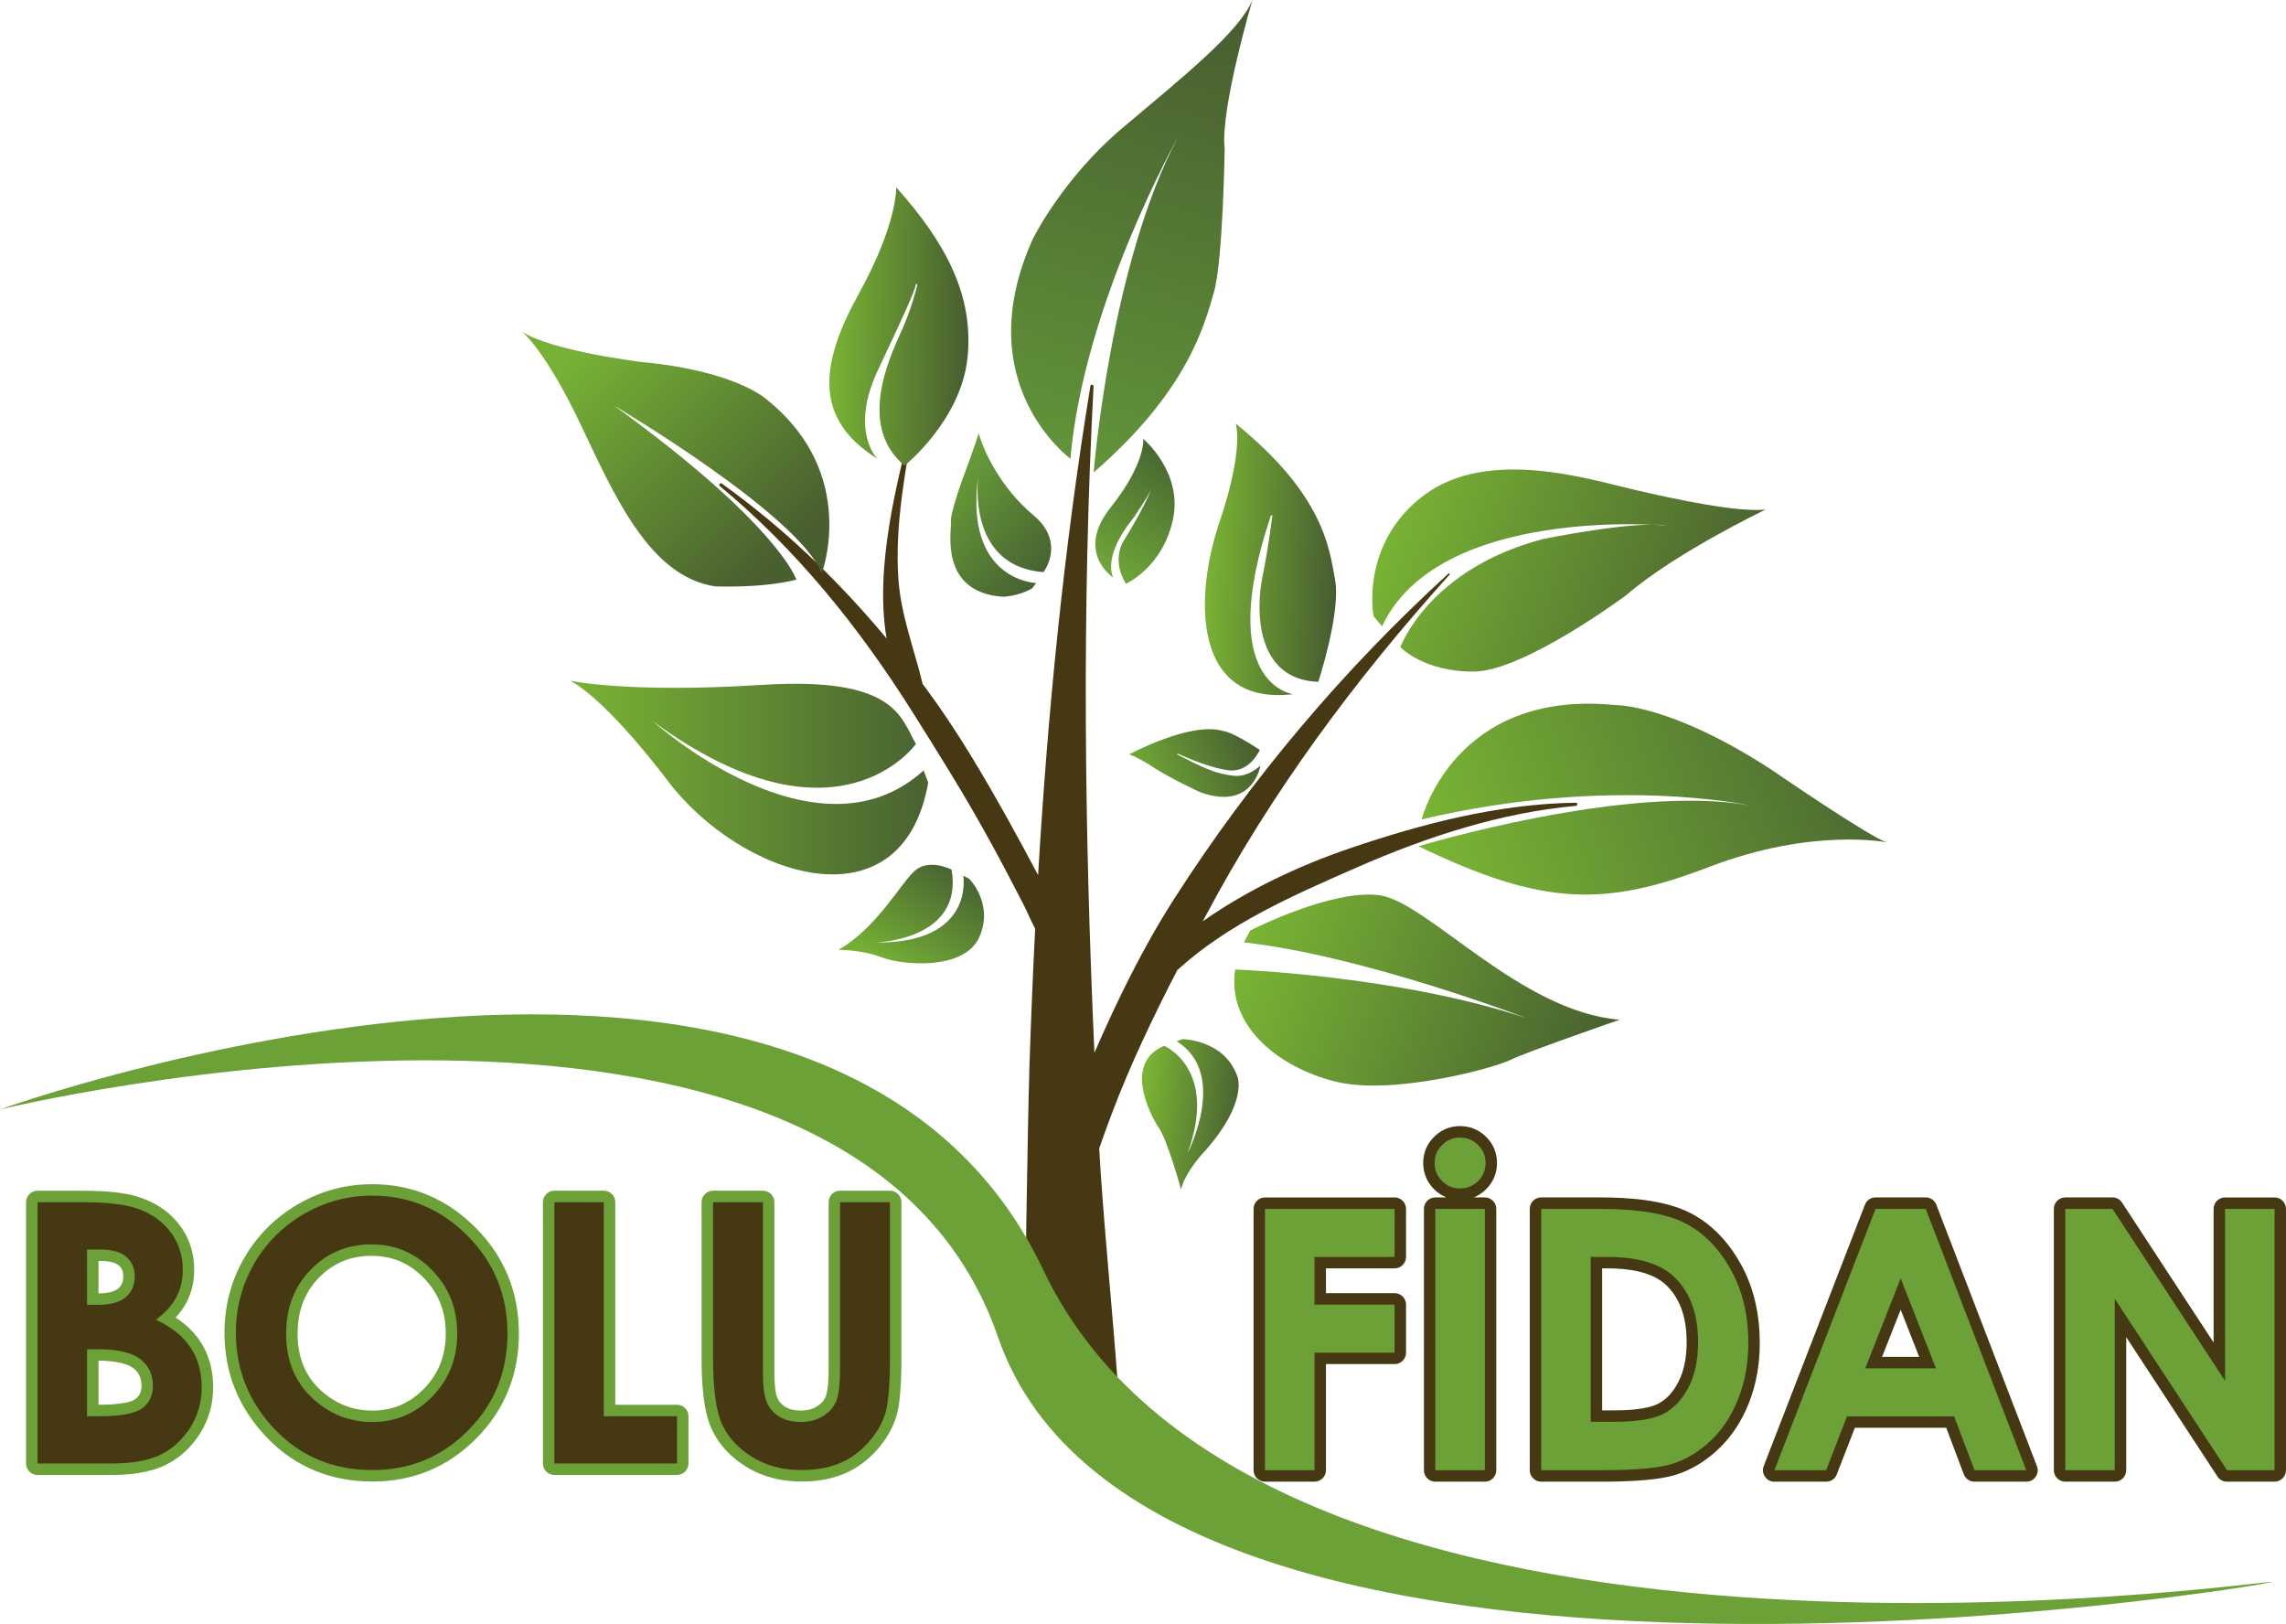 <?xml version="1.0" encoding="UTF-8"?>
<!DOCTYPE svg PUBLIC "-//W3C//DTD SVG 1.1//EN" "http://www.w3.org/Graphics/SVG/1.1/DTD/svg11.dtd">
<!-- Creator: CorelDRAW X8 -->
<svg xmlns="http://www.w3.org/2000/svg" xml:space="preserve" width="412.433mm" height="292.985mm" version="1.1" style="shape-rendering:geometricPrecision; text-rendering:geometricPrecision; image-rendering:optimizeQuality; fill-rule:evenodd; clip-rule:evenodd"
viewBox="0 0 47047 33421"
 xmlns:xlink="http://www.w3.org/1999/xlink">
 <defs>
  <style type="text/css">
   <![CDATA[
    .fil4 {fill:#7DB633}
    .fil0 {fill:#473814}
    .fil2 {fill:#6CA138}
    .fil3 {fill:#473814;fill-rule:nonzero}
    .fil1 {fill:#6CA138;fill-rule:nonzero}
    .fil16 {fill:url(#id0)}
    .fil10 {fill:url(#id1)}
    .fil6 {fill:url(#id2)}
    .fil11 {fill:url(#id3)}
    .fil9 {fill:url(#id4)}
    .fil15 {fill:url(#id5)}
    .fil14 {fill:url(#id6)}
    .fil7 {fill:url(#id7)}
    .fil13 {fill:url(#id8)}
    .fil5 {fill:url(#id9)}
    .fil8 {fill:url(#id10)}
    .fil17 {fill:url(#id11)}
    .fil12 {fill:url(#id12)}
   ]]>
  </style>
  <linearGradient id="id0" gradientUnits="userSpaceOnUse" x1="25494.8" y1="23050.2" x2="23500.4" y2="22813.8">
   <stop offset="0" style="stop-opacity:1; stop-color:#496231"/>
   <stop offset="1" style="stop-opacity:1; stop-color:#7AB434"/>
  </linearGradient>
  <linearGradient id="id1" gradientUnits="userSpaceOnUse" x1="24552.4" y1="299.976" x2="22032.3" y2="9420.59">
   <stop offset="0" style="stop-opacity:1; stop-color:#495F30"/>
   <stop offset="1" style="stop-opacity:1; stop-color:#619439"/>
  </linearGradient>
  <linearGradient id="id2" gradientUnits="userSpaceOnUse" x1="18120.3" y1="19802.5" x2="19384.2" y2="17820.5">
   <stop offset="0" style="stop-opacity:1; stop-color:#75B035"/>
   <stop offset="1" style="stop-opacity:1; stop-color:#4A6632"/>
  </linearGradient>
  <linearGradient id="id3" gradientUnits="userSpaceOnUse" x1="24090" y1="9423.45" x2="22626.3" y2="11621.9">
   <stop offset="0" style="stop-opacity:1; stop-color:#496732"/>
   <stop offset="1" style="stop-opacity:1; stop-color:#6EA637"/>
  </linearGradient>
  <linearGradient id="id4" gradientUnits="userSpaceOnUse" x1="21626.7" y1="11452.2" x2="19565.6" y2="9744.54">
   <stop offset="0" style="stop-opacity:1; stop-color:#496432"/>
   <stop offset="1" style="stop-opacity:1; stop-color:#689E38"/>
  </linearGradient>
  <linearGradient id="id5" gradientUnits="userSpaceOnUse" x1="32945.2" y1="21642.6" x2="25790" y2="19108.2">
   <stop offset="0" style="stop-opacity:1; stop-color:#486130"/>
   <stop offset="1" style="stop-opacity:1; stop-color:#79B434"/>
  </linearGradient>
  <linearGradient id="id6" gradientUnits="userSpaceOnUse" x1="38297.8" y1="14846.5" x2="29735.9" y2="18045.6">
   <stop offset="0" style="stop-opacity:1; stop-color:#4A6632"/>
   <stop offset="1" style="stop-opacity:1; stop-color:#79B434"/>
  </linearGradient>
  <linearGradient id="id7" gradientUnits="userSpaceOnUse" x1="15949.3" y1="11510.6" x2="11862.5" y2="7386.79">
   <stop offset="0" style="stop-opacity:1; stop-color:#495F30"/>
   <stop offset="1" style="stop-opacity:1; stop-color:#76B135"/>
  </linearGradient>
  <linearGradient id="id8" gradientUnits="userSpaceOnUse" x1="35959.4" y1="13012.4" x2="28618.3" y2="10470.9">
   <stop offset="0" style="stop-opacity:1; stop-color:#495F30"/>
   <stop offset="1" style="stop-opacity:1; stop-color:#79B434"/>
  </linearGradient>
  <linearGradient id="id9" gradientUnits="userSpaceOnUse" x1="11731.7" y1="16001.2" x2="19102.6" y2="16001.2">
   <stop offset="0" style="stop-opacity:1; stop-color:#7AB434"/>
   <stop offset="1" style="stop-opacity:1; stop-color:#496231"/>
  </linearGradient>
  <linearGradient id="id10" gradientUnits="userSpaceOnUse" x1="19930.9" y1="6741.95" x2="17067.6" y2="6696.55">
   <stop offset="0" style="stop-opacity:1; stop-color:#475D30"/>
   <stop offset="1" style="stop-opacity:1; stop-color:#79B434"/>
  </linearGradient>
  <linearGradient id="id11" gradientUnits="userSpaceOnUse" x1="27500.4" y1="11567.5" x2="24794.6" y2="11453.9">
   <stop offset="0" style="stop-opacity:1; stop-color:#475D30"/>
   <stop offset="1" style="stop-opacity:1; stop-color:#7AB434"/>
  </linearGradient>
  <linearGradient id="id12" gradientUnits="userSpaceOnUse" x1="23428.7" y1="16217.6" x2="25746.7" y2="15188.9">
   <stop offset="0" style="stop-opacity:1; stop-color:#73AC35"/>
   <stop offset="1" style="stop-opacity:1; stop-color:#485E30"/>
  </linearGradient>
 </defs>
 <g id="Katman_x0020_1">
  <g id="_1257687826544">
   <path class="fil0" d="M29769 24643c-94,-37 -180,-94 -257,-171 -147,-147 -222,-331 -222,-540 0,-206 76,-388 222,-534 147,-147 329,-223 536,-223 208,0 392,76 539,223 146,146 222,328 222,534 0,209 -75,393 -222,540 -77,77 -163,134 -258,171l230 0c130,0 235,106 235,236l0 5378c0,130 -105,236 -235,236l-1019 0c-130,0 -235,-106 -235,-236l0 -5378c0,-130 105,-236 235,-236l229 0zm-2480 1460l0 510 1412 0c130,0 236,106 236,236l0 989c0,129 -106,235 -236,235l-1412 0 0 2184c0,130 -106,236 -236,236l-1019 0c-129,0 -235,-106 -235,-236l0 -5378c0,-130 106,-236 235,-236l2667 0c130,0 236,106 236,236l0 989c0,129 -106,235 -236,235l-1412 0zm4430 -1460l1212 0c582,0 1323,49 1850,317 453,231 789,600 1037,1039 285,505 399,1068 399,1644 0,421 -68,836 -223,1229 -142,359 -347,684 -628,950 -252,239 -544,425 -878,529 -198,62 -422,90 -628,108 -301,27 -608,34 -910,34l-1231 0c-130,0 -236,-106 -236,-236l0 -5378c0,-130 106,-236 236,-236zm8336 4741l-1881 0 -372 958c-35,93 -120,151 -219,151l-1065 0c-80,0 -149,-36 -194,-103 -46,-66 -55,-143 -26,-218l2083 -5378c36,-93 120,-151 219,-151l1032 0c99,0 184,59 219,151l2070 5379c29,74 20,152 -25,218 -46,66 -114,102 -194,102l-1065 0c-100,0 -185,-59 -221,-152l-361 -957zm5502 -1755l0 -2750c0,-130 106,-236 236,-236l1019 0c129,0 235,106 235,236l0 5378c0,130 -106,236 -235,236l-979 0c-82,0 -152,-38 -197,-107l-1877 -2867 0 2738c0,130 -106,236 -236,236l-1019 0c-129,0 -235,-106 -235,-236l0 -5378c0,-130 106,-236 235,-236l972 0c82,0 152,38 197,107l1884 2879zm-12584 -1526l0 2923 239 0c259,0 675,-16 911,-136 187,-95 319,-259 415,-442 132,-251 174,-547 174,-827 0,-427 -96,-853 -408,-1161 -302,-298 -817,-357 -1219,-357l-112 0zm6144 850l-383 971 763 0 -380 -971z"/>
   <path class="fil1" d="M26034 24879l2667 0 0 989 -1648 0 0 981 1648 0 0 989 -1648 0 0 2419 -1019 0 0 -5378zm3506 0l1019 0 0 5378 -1019 0 0 -5378zm508 -1468c146,0 270,51 372,153 103,103 154,225 154,368 0,148 -51,271 -154,374 -102,102 -226,153 -372,153 -145,0 -267,-51 -369,-153 -103,-103 -154,-226 -154,-374 0,-143 51,-265 154,-368 102,-102 224,-153 369,-153zm1671 1468l1212 0c782,0 1362,97 1743,291 379,193 693,508 939,945 246,436 368,945 368,1528 0,414 -69,795 -206,1142 -137,347 -328,636 -570,866 -243,228 -505,387 -787,475 -282,88 -772,131 -1468,131l-1231 0 0 -5378zm1018 989l0 3393 475 0c468,0 806,-54 1017,-161 211,-107 384,-288 517,-542 134,-253 201,-565 201,-937 0,-571 -159,-1014 -478,-1329 -287,-283 -749,-424 -1384,-424l-348 0zm5863 -989l1032 0 2070 5378 -1065 0 -420 -1108 -2205 0 -429 1108 -1065 0 2082 -5378zm517 1429l-729 1852 1455 0 -726 -1852zm3387 -1429l972 0 2317 3539 0 -3539 1019 0 0 5378 -979 0 -2310 -3528 0 3528 -1019 0 0 -5378z"/>
   <path class="fil2" d="M3614 27115c199,130 376,291 508,492 187,284 265,608 265,946 0,342 -89,661 -271,950 -175,277 -408,497 -701,642 -338,168 -757,210 -1129,210l-1513 0c-130,0 -236,-106 -236,-236l0 -5378c0,-130 106,-236 236,-236l849 0c356,0 798,10 1143,104 351,95 659,271 891,553 231,279 341,608 341,970 0,233 -49,458 -156,666 -60,116 -138,222 -227,317zm4047 -2744c831,0 1543,307 2128,896 597,600 890,1333 890,2179 0,838 -288,1565 -879,2159 -585,589 -1301,885 -2132,885 -852,0 -1591,-293 -2181,-911 -574,-600 -867,-1320 -867,-2151 0,-547 132,-1063 405,-1536 270,-469 643,-840 1111,-1111 470,-273 981,-410 1525,-410zm5002 4539l1270 0c130,0 236,106 236,236l0 973c0,130 -106,236 -236,236l-2524 0c-130,0 -236,-106 -236,-236l0 -5378c0,-130 106,-236 236,-236l1018 0c130,0 236,106 236,236l0 4169zm2012 -4405l1026 0c130,0 236,106 236,236l0 3479c0,142 4,412 60,544 34,83 89,143 165,190 94,57 206,76 314,76 121,0 238,-23 341,-88 80,-51 143,-114 178,-203 57,-147 59,-490 59,-647l0 -3351c0,-130 105,-236 235,-236l1026 0c130,0 236,106 236,236l0 3206c0,235 -5,472 -24,707 -12,159 -32,331 -77,485 -76,262 -219,493 -399,697 -189,214 -416,384 -680,494 -276,116 -575,160 -872,160 -405,0 -796,-89 -1142,-304 -308,-191 -558,-444 -710,-775 -186,-403 -208,-1026 -208,-1464l0 -3206c0,-130 106,-236 236,-236zm-12648 1445l0 668c127,-1 308,-17 408,-102 78,-66 102,-151 102,-251 0,-90 -22,-163 -92,-222 -94,-79 -268,-93 -384,-93l-34 0zm0 2053l0 907 24 0c174,0 587,-11 735,-117 95,-68 126,-161 126,-277 0,-151 -49,-268 -170,-360 -171,-129 -503,-152 -715,-153zm5619 -2158c-426,0 -784,144 -1082,449 -312,320 -439,711 -439,1155 0,497 163,912 551,1228 289,236 615,353 989,353 422,0 772,-153 1065,-455 307,-317 444,-694 444,-1134 0,-440 -141,-818 -448,-1136 -297,-307 -652,-460 -1080,-460z"/>
   <path class="fil3" d="M773 30119l0 -5378 849 0c493,0 853,31 1081,95 323,86 581,244 772,475 191,233 287,506 287,821 0,204 -44,391 -130,558 -86,167 -227,324 -422,470 326,154 564,345 715,576 151,230 226,502 226,817 0,302 -78,576 -234,825 -158,248 -360,434 -607,557 -247,123 -588,184 -1024,184l-1513 0zm1019 -4404l0 1138 228 0c255,0 445,-52 568,-158 124,-105 185,-249 185,-430 0,-168 -59,-302 -176,-402 -117,-98 -296,-148 -536,-148l-269 0zm0 2052l0 1379 259 0c431,0 722,-54 872,-161 150,-108 224,-264 224,-469 0,-231 -87,-414 -263,-548 -176,-133 -468,-201 -876,-201l-216 0zm5869 -3161c760,0 1414,276 1961,827 548,550 822,1222 822,2013 0,786 -270,1450 -811,1993 -539,543 -1194,815 -1965,815 -808,0 -1478,-279 -2011,-837 -534,-559 -802,-1222 -802,-1989 0,-513 125,-987 374,-1419 248,-430 590,-772 1025,-1025 435,-252 905,-378 1407,-378zm-15 1004c-496,0 -913,173 -1250,519 -338,346 -507,786 -507,1320 0,594 212,1065 638,1411 331,271 709,405 1137,405 484,0 896,-176 1235,-526 341,-351 511,-783 511,-1298 0,-511 -171,-945 -515,-1299 -342,-355 -759,-532 -1249,-532zm3763 -869l1018 0 0 4405 1506 0 0 973 -2524 0 0 -5378zm3266 0l1026 0 0 3479c0,300 26,512 79,636 52,125 138,223 259,298 121,74 267,111 437,111 181,0 336,-41 467,-124 131,-83 221,-188 271,-316 50,-128 75,-372 75,-733l0 -3351 1026 0 0 3206c0,542 -30,916 -91,1126 -61,210 -177,412 -349,607 -171,195 -370,340 -595,433 -223,94 -484,141 -781,141 -390,0 -729,-90 -1018,-268 -289,-180 -495,-403 -620,-673 -124,-270 -186,-724 -186,-1366l0 -3206z"/>
   <path class="fil0" d="M18768 14636c529,839 1053,1675 1534,2544 258,464 504,934 747,1405 91,177 165,359 255,528 -48,939 -86,1878 -117,2819 -40,1226 -95,5209 -98,5626 513,27 1149,833 1661,861 84,4 167,10 251,14 -96,-1339 -306,-3458 -379,-4799 83,-237 168,-474 257,-709 384,-1019 853,-1995 1350,-2960 1061,-968 2406,-1547 3707,-2118 1411,-620 2952,-1125 4495,-1262 41,-3 43,-66 0,-65 -1586,21 -3166,432 -4658,941 -1037,354 -2097,850 -3019,1499 16,-30 32,-60 48,-90 1354,-2555 3095,-4899 5030,-7043 15,-15 -7,-37 -23,-22 -2166,1979 -4060,4222 -5644,6693 -641,1001 -1167,2076 -1641,3167 -206,-4563 -260,-9155 -18,-13716 2,-36 -58,-45 -64,-9 -547,3342 -878,6699 -1077,10070 -195,-369 -394,-737 -597,-1103 -517,-929 -1061,-1858 -1693,-2715 -28,-38 -58,-76 -86,-114 -172,-724 -450,-1412 -501,-2182 -72,-1092 145,-2195 328,-3266 3,-21 -27,-29 -32,-9 -315,1283 -791,3039 -537,4518 -998,-1196 -2122,-2280 -3394,-3188 -30,-22 -68,27 -40,51 1582,1311 2862,2901 3955,4634z"/>
   <polygon class="fil4" points="17254,19548 17254,19548 17253,19548 "/>
   <path class="fil2" d="M0 22832c0,0 16997,-6129 21474,3308 4478,9438 25267,6357 25290,6415 22,58 -23151,3891 -26226,-5041 -3075,-8932 -20538,-4682 -20538,-4682l0 0z"/>
   <path class="fil5" d="M18850 15311c0,0 -1626,2307 -5410,-464 0,0 3355,3018 5569,1008l94 252c-542,3056 -3883,1927 -5368,-48 0,0 -1208,-1624 -2003,-2051 0,0 1185,263 3949,87 2764,-176 2858,681 3169,1216z"/>
   <path class="fil6" d="M19583 17896c0,0 -460,-236 -753,22 -294,257 -785,1183 -1577,1630 0,0 463,-9 903,157 441,166 1699,265 2001,-424 302,-690 -214,-1199 -214,-1199l-119 -60c0,0 246,1398 -1811,1376 0,0 1827,-43 1570,-1502z"/>
   <path class="fil7" d="M16911 11803c0,0 772,-2033 -1104,-3558 0,0 -598,-605 -2602,-795 0,0 -1861,-227 -2461,-625 0,0 474,379 1186,1869 711,1491 1423,3159 2779,3373 0,0 953,46 1681,-138 0,0 -359,-1126 -3752,-3582 0,0 3814,2251 4273,3456z"/>
   <path class="fil8" d="M18616 9584c0,0 1157,-927 1295,-2212 137,-1285 -446,-2376 -1467,-3518 0,0 34,736 -768,2188 -803,1451 -937,2578 379,3397 0,0 -578,-567 14,-1823 592,-1256 741,-1592 781,-1764 0,0 18,-15 31,2 0,0 -92,401 -279,846 -196,464 -1032,2008 14,2884z"/>
   <path class="fil9" d="M21476 11774c0,0 469,-609 -211,-1174 -680,-566 -1039,-1354 -1121,-1684 0,0 -175,519 -251,717 -76,197 -340,926 -322,1101 17,175 -255,1452 1064,1547 0,0 297,0 606,-171l83 -111c0,0 -1498,-46 -1188,-2228 0,0 -278,1881 1340,2003z"/>
   <path class="fil10" d="M22030 9439c0,0 -2115,-1537 -777,-4514 0,0 600,-1238 1847,-2291 1247,-1052 2404,-1975 2676,-2634 0,0 -667,2257 -572,3056 0,0 -32,2310 -223,2965 -191,656 -533,2024 -2472,3700 0,0 343,-4301 1742,-6912 0,0 -1946,3449 -2221,6630z"/>
   <path class="fil11" d="M23172 12013c0,0 748,-328 965,-1310 218,-982 -608,-1671 -608,-1671 0,0 56,497 -676,1418 -732,921 59,1437 59,1437 0,0 -248,-412 413,-1225 0,0 324,-471 369,-599 0,0 -117,341 -582,1090 0,0 -239,378 60,860z"/>
   <path class="fil12" d="M25940 15759c0,0 -151,930 -1229,549 0,0 -673,-305 -1074,-581 0,0 -318,-193 -402,-200 0,0 1265,-683 1932,-484 0,0 164,-4 760,390 0,0 -206,473 -641,420 -435,-53 -1050,-345 -1050,-345l-9 16c0,0 580,320 881,389 301,70 494,121 832,-154z"/>
   <path class="fil13" d="M28443 12890l-175 -210c0,0 -285,-1495 1039,-2489 1324,-993 3418,-322 4333,-111 916,212 2110,464 2696,407 0,0 -1861,891 -2865,1760 0,0 -2102,1564 -3135,1574 -1033,9 -1516,-502 -1516,-502 0,0 572,-1603 2933,-2225 0,0 1876,-386 2562,-278 0,0 -4698,-429 -5872,2074z"/>
   <path class="fil14" d="M29259 16863c0,0 664,-2689 3995,-2352 0,0 1123,-22 3190,1321 0,0 2091,1435 2396,1505 0,0 -1526,-313 -3653,500 -2127,814 -3400,836 -5993,-421 0,0 4256,-1292 6802,-843 0,0 -2864,-626 -6737,290z"/>
   <path class="fil15" d="M25602 19394l128 -245c0,0 1677,-856 2659,-725 981,130 2896,2398 4944,2562 0,0 -1941,672 -2258,831 -317,160 -2427,740 -3608,438 -1182,-302 -2225,-1163 -2045,-2303 0,0 3349,121 5981,997 0,0 -3307,-1272 -5801,-1555z"/>
   <path class="fil16" d="M24216 21429l125 -44c0,0 868,11 1128,779 0,0 213,516 -654,1505 0,0 -418,426 -508,810 0,0 -291,-1067 -484,-1307 0,0 -804,-1258 137,-1649 0,0 1118,472 481,2208 0,0 853,-1633 -225,-2302z"/>
   <path class="fil17" d="M27131 14032c0,0 466,-1419 347,-2088 -119,-668 -237,-1759 -2047,-3227 0,0 184,506 -336,2035 -519,1529 -554,3786 1517,3533 0,0 -1626,-187 -456,-3677l30 -4c0,0 -74,638 -205,1273 -131,636 -162,2109 1150,2155z"/>
  </g>
 </g>
</svg>

